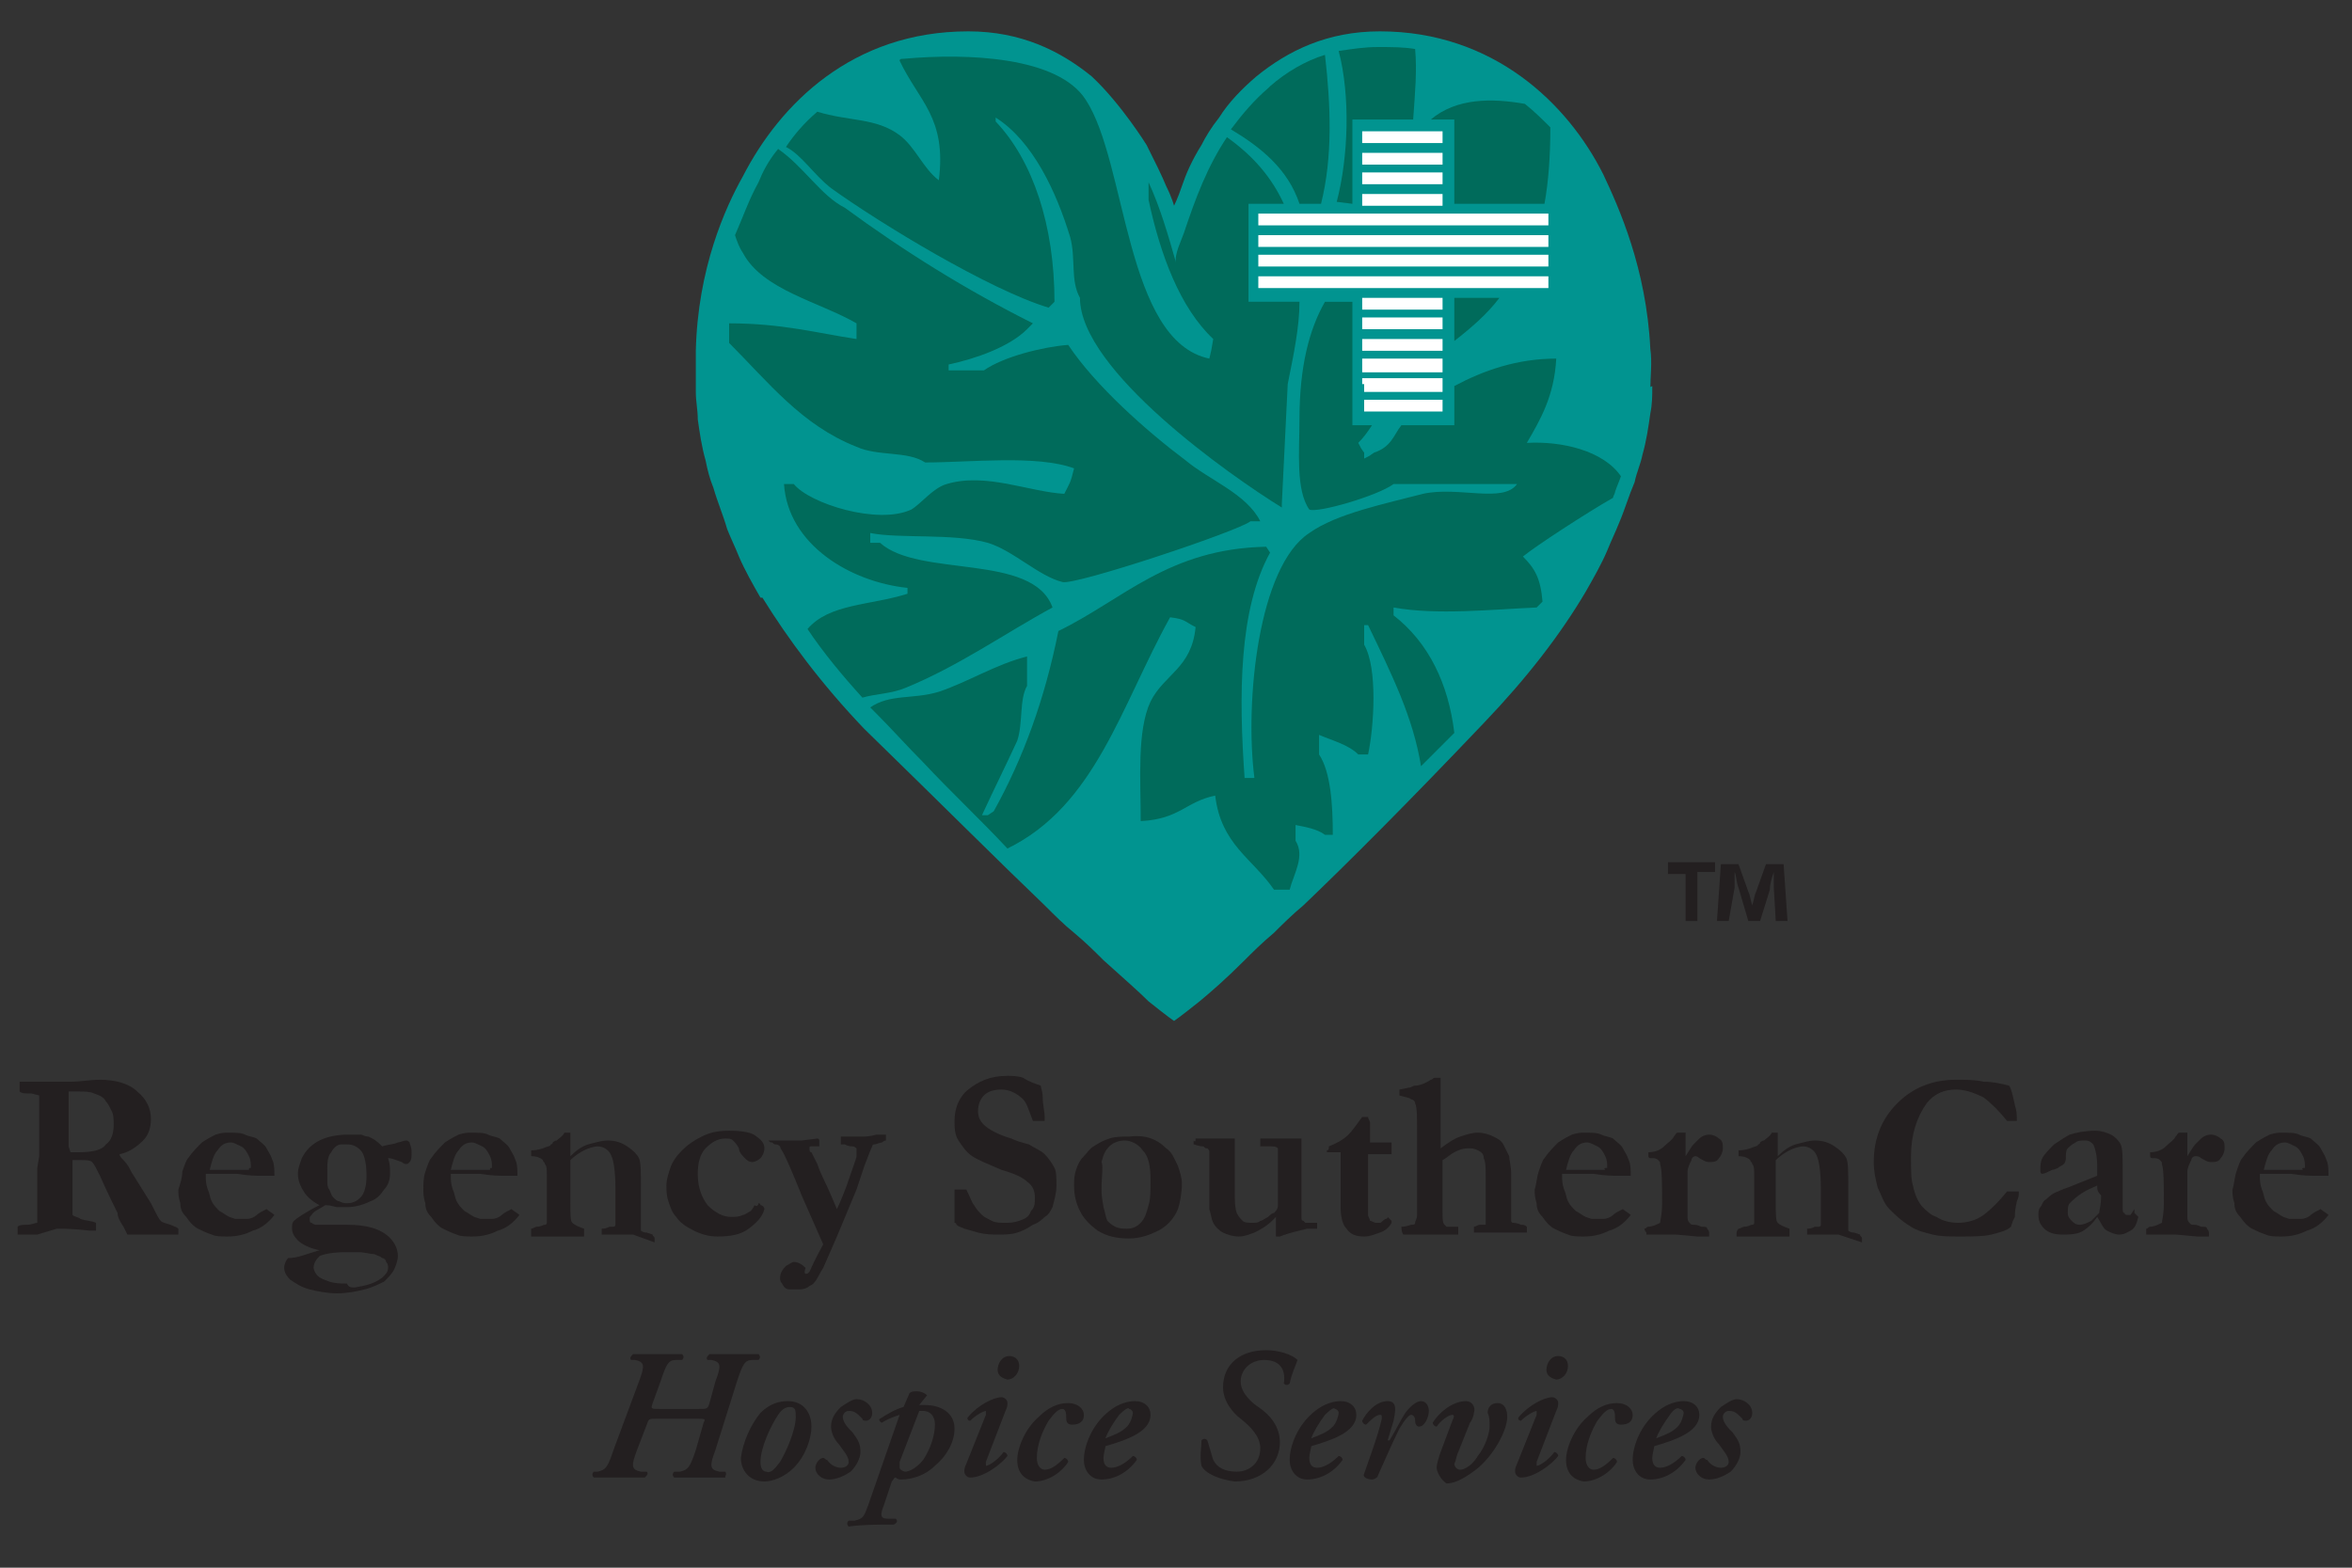<svg enable-background="new 0 0 120 80" viewBox="0 0 120 80" xmlns="http://www.w3.org/2000/svg" xmlns:xlink="http://www.w3.org/1999/xlink"><rect x="0" y="0" width="120" height="80" fill="#333333" stroke="none"/><clipPath id="a"><path d="m.9 1.6h118v76.4h-118z"/></clipPath><g clip-path="url(#a)"><path d="m83.9 19.9h.3c0-.7.1-1.4 0-2.1-.2-4.1-1.6-7.2-2.4-8.9-1.8-3.6-5.6-7.3-11.4-7.3-2.7 0-4.7 1-6.3 2.3-.7.6-1.4 1.3-1.9 2.1-.4.5-.7 1-.9 1.4-.5.8-.8 1.5-1 2.1s-.4 1-.4 1-.1-.4-.4-1c-.2-.5-.6-1.3-1-2.1 0 0-1.3-2.1-2.8-3.5-1.6-1.3-3.6-2.3-6.3-2.3-5.9 0-9.6 3.7-11.5 7.4-.9 1.6-2.3 4.7-2.4 8.9v2.1h.1-.1c0 .5.1.9.1 1.4h.2-.2c.1.7.2 1.4.4 2.1.1.5.2.9.4 1.4h.7-.7c.2.7.5 1.4.7 2.1.2.5.4.9.6 1.4.3.7.7 1.4 1.1 2.1h.2-.1c1.3 2.1 3 4.4 5.2 6.7 3.9 3.8 6.9 6.8 9.2 9v-.1.1c.5.5 1 1 1.5 1.4.6.5 1.1 1 1.5 1.4 1 .9 1.8 1.6 2.3 2.1 1 .8 1.3 1 1.3 1s.3-.2 1.3-1c.6-.5 1.3-1.1 2.3-2.1.4-.4.9-.9 1.5-1.4.4-.4.9-.9 1.5-1.4v-.1.1c2.3-2.2 5.3-5.2 9.2-9.3 2.2-2.3 3.9-4.5 5.2-6.7h-.1.1c.4-.7.8-1.4 1.1-2.1.2-.5.4-.9.6-1.4.3-.7.5-1.4.8-2.1h-.7.7c.1-.5.3-.9.4-1.4.2-.7.3-1.4.4-2.1h-.3.3c.1-.5.1-.9.1-1.4z" fill="#019490"/><path d="m73.6 6.7h-4.1v.6h4.1z" fill="#fff"/><path d="m73.6 7.8h-4.1v.6h4.1z" fill="#fff"/><path d="m73.6 8.8h-4.1v.6h4.1z" fill="#fff"/><path d="m73.6 9.9h-4.1v.6h4.1z" fill="#fff"/><path d="m73.6 15.2h-4.1v.6h4.1z" fill="#fff"/><path d="m73.6 16.2h-4.1v.6h4.1z" fill="#fff"/><path d="m73.6 17.3h-4.1v.6h4.1z" fill="#fff"/><path d="m73.6 18.3h-4.1v.7h4.1z" fill="#fff"/><path d="m79 10.9h-14.8v.6h14.8z" fill="#fff"/><path d="m79 12h-14.8v.6h14.8z" fill="#fff"/><path d="m79 13h-14.8v.6h14.8z" fill="#fff"/><path d="m79 14.1h-14.8v.6h14.8z" fill="#fff"/><path d="m69.6 19.6v.4h.4 3.1.5v-.5-.2h-4.1v.3z" fill="#fff"/><path d="m70.5 20.4h-.9v.6h1.6.8 1.6v-.6h-.9z" fill="#fff"/><path d="m74.2 7.2v3.2h4.6c.2-1.1.3-2.4.3-3.9-.4-.4-.8-.8-1.3-1.2-1.7-.3-3.5-.3-4.8.8h1.2z" fill="#006b5b"/><path d="m69 10.4v-4.3h3.1c.1-1.4.2-2.5.1-3.6-.6-.1-1.2-.1-1.9-.1s-1.3.1-2 .2c.6 2.3.5 5.4-.1 7.7z" fill="#006b5b"/><path d="m66.3 10.4h1.1c.6-2.4.5-5 .2-7.6-1 .3-2 .9-2.8 1.6l-.1.1c-.7.6-1.3 1.3-1.9 2.1 1.5.9 2.9 2 3.5 3.8z" fill="#006b5b"/><path d="m77.9 22.6c.7-1.2 1.4-2.4 1.5-4.3-2 0-3.7.6-5.2 1.4v2h-2.7c-.4.5-.5 1.1-1.4 1.4-.3.2-.1.1-.5.3v-.3c-.2-.3-.1-.1-.3-.5.3-.3.5-.6.7-.9h-1v-6.3h-1.4c-.8 1.4-1.3 3.3-1.3 6 0 1.6-.2 3.6.5 4.6.4.2 3.5-.7 4.3-1.3h6.3c-.7 1-3 .1-4.8.5-1.9.5-4.4 1-5.8 2-2.6 1.7-3.3 8.6-2.8 12.5h-.5c-.3-4.2-.3-8.6 1.3-11.5l-.2-.3c-5 .1-7.3 2.7-10.6 4.3-.7 3.5-1.8 6.5-3.3 9.2l-.3.2h-.3c.6-1.3 1.2-2.5 1.8-3.8.3-.9.1-2.1.5-2.8v-1.5c-1.6.4-3 1.3-4.5 1.8-1.3.4-2.5.1-3.5.8l.3.3c.8.8 1.6 1.7 2.4 2.5 1.4 1.5 2.9 2.9 4.3 4.4 4.5-2.2 5.8-7.3 8.3-11.8.8.1.7.2 1.3.5-.2 2.1-1.6 2.4-2.3 3.8-.7 1.5-.5 4-.5 6.1 2-.1 2.3-1 3.8-1.3.3 2.5 1.9 3.2 3 4.8h.8c.2-.8.8-1.7.3-2.5v-.8c.5.1 1.1.2 1.5.5h.4c0-1.5-.1-3.2-.7-4.1v-1c.7.3 1.5.5 2 1h.5c.3-1.4.5-4.4-.2-5.6v-1h.2c1.2 2.5 2.3 4.7 2.7 7.2l1.7-1.7c-.3-2.5-1.3-4.6-3.1-6v-.4c2.2.4 5 .1 7.3 0l.3-.3c-.1-1.2-.4-1.7-1-2.3.6-.5 3.2-2.2 4.6-3 0-.1.1-.2.1-.3.1-.3.2-.5.3-.8-.9-1.3-3-1.8-4.8-1.7z" fill="#006b5b"/><path d="m42.4 9.6c2.5 1.8 8.1 5.2 11.1 6.1l.3-.3c0-3.9-1.1-7.2-3-9.2v-.2c1.9 1.2 3.1 3.8 3.8 6.1.3 1.1 0 2.2.5 3.1 0 3.7 7.7 9.1 10.3 10.7v-.2c.1-2 .2-4.1.3-6.1.3-1.5.6-2.9.6-4.2h-2.6v-5h1.8c-.6-1.3-1.5-2.4-2.9-3.4-1 1.5-1.6 3.1-2.2 4.9-.1.3-.5 1.1-.4 1.5-.4-1.4-.8-2.8-1.4-4.1v.9c.6 2.8 1.6 5.5 3.3 7.1-.1.6-.1.6-.2 1-4.3-.9-4.2-10-6.3-13.2-1.4-2.2-6-2.4-9.3-2.1-.1 0-.2 0-.2.1 1 2.1 2.4 2.9 2 6.1-.8-.6-1.2-1.7-2-2.3-1.2-.9-2.6-.7-4.2-1.2-.7.6-1.2 1.2-1.6 1.8.8.4 1.4 1.4 2.3 2.1z" fill="#006b5b"/><path d="m53.7 31c-1-2.8-6.8-1.5-8.8-3.3h-.5v-.5c1.5.3 4.2 0 6 .5 1.3.4 2.6 1.7 3.8 2 .6.2 9-2.6 9.6-3.1h.5c-.7-1.4-2.6-2.1-3.8-3.1-2-1.5-4.6-3.8-6-5.9-1.3.1-3.3.6-4.3 1.3h-1.8v-.3c1.4-.3 3.1-.9 4-1.8l.3-.3c-3.4-1.7-6.6-3.7-9.6-5.9-1.2-.6-2.1-2.1-3.4-3-.5.6-.8 1.2-1 1.7-.5.9-.8 1.8-1.2 2.7.1.3.2.6.4.9 1 1.9 3.9 2.5 5.8 3.6v.8c-2-.3-3.8-.8-6.5-.8v1c2 2 3.7 4.2 6.5 5.3 1.1.5 2.6.2 3.5.8 2.3 0 5.7-.4 7.6.3-.2.8-.2.7-.5 1.3-1.8-.1-4-1.1-6-.5-.7.2-1.3 1-1.8 1.3-1.7.8-5.2-.3-6-1.3h-.5c.2 3.1 3.4 5 6.3 5.3v.3c-1.9.6-4 .5-5.1 1.8.8 1.2 1.8 2.4 2.8 3.5.7-.2 1.5-.2 2.2-.5 2.7-1.1 5.1-2.8 7.5-4.1z" fill="#006b5b"/><path d="m74.2 15.6v1.8c.9-.7 1.7-1.4 2.3-2.2h-2.3z" fill="#006b5b"/><g fill="#231f20"><path d="m.9 62.6c.1-.1.3-.1.5-.1s.4-.1.5-.1c0-.1 0-.1 0-.2s0-.2 0-.6v-1.3-.7l.1-.6v-.3c0-.4 0-.8 0-1.2 0-.8 0-1.4 0-1.6l-.4-.1c-.3 0-.5 0-.6-.1v-.4-.1h.5.6.5.3.7c.5 0 1-.1 1.5-.1.8 0 1.5.2 1.9.6.5.4.7.9.7 1.4 0 .4-.1.8-.4 1.1s-.7.6-1.2.7c0 .1.1.2.2.3.2.2.3.4.4.6l1 1.6c.3.6.4.8.5.9s.2.1.5.2c.2.1.3.1.4.2v.2.1h-.2-.1-.3-.2c-.1 0-.3 0-.5 0h-.6s-.2 0-.4 0c-.1 0-.2 0-.3 0l-.2-.4c-.2-.3-.3-.5-.3-.7-.2-.4-.5-1-.9-1.9-.2-.4-.3-.6-.4-.7s-.3-.1-.6-.1c-.1 0-.2 0-.4 0v.4 1.3 1.1c.1.1.3.1.4.2.3.1.6.1.8.2v.4c-.1 0-.1 0-.1 0h-.2c-.9-.1-1.4-.1-1.5-.1s-.2 0-.2 0l-1 .3c-.3 0-.5 0-.7 0h-.3c0-.1 0-.2 0-.2s0-.1 0-.2zm2.7-3.8h.4c.7 0 1.2-.1 1.4-.4.3-.2.4-.6.4-1 0-.3 0-.5-.1-.7s-.2-.4-.3-.5c-.1-.2-.3-.3-.6-.4-.2-.1-.5-.1-.8-.1-.2 0-.3 0-.5 0v.1.8.5.7.7z"/><path d="m9.3 59.8c.1-.3.2-.6.3-.7.2-.3.5-.6.7-.8.3-.2.5-.3.7-.4.3-.1.5-.1.6-.1.4 0 .7 0 .9.1s.4.1.6.2c.2.2.4.3.5.5s.2.3.3.6c.1.2.1.5.1.8h-.7c-.2 0-.6 0-1.2-.1-.2 0-.4 0-.5 0 0 0-.2 0-.6 0h-.5v.1c0 .2 0 .4.1.7.1.2.1.4.2.6s.2.3.4.5c.2.1.3.2.5.3l.3.1h.6c.2 0 .4-.1.5-.2s.3-.2.5-.3c.1.1.3.2.4.3-.3.4-.7.7-1.1.8-.4.2-.8.3-1.3.3-.3 0-.6 0-.8-.1-.3-.1-.5-.2-.7-.3s-.4-.3-.6-.6c-.2-.2-.3-.4-.3-.7-.1-.3-.1-.5-.1-.7.1-.3.2-.6.2-.9zm3.5-.2c0-.2 0-.4-.1-.6s-.2-.4-.4-.5-.4-.2-.5-.2c-.3 0-.5.1-.7.4-.2.2-.3.6-.4 1h1.4.4.2c0-.1 0-.1.1-.1z"/><path d="m16.3 63.8c-.5-.1-.9-.3-1.1-.5s-.3-.4-.3-.6 0-.3.1-.4.5-.4 1.3-.8c-.4-.2-.7-.5-.8-.7-.2-.3-.3-.6-.3-.9s.1-.5.2-.8c.2-.4.5-.7.9-.9s.9-.3 1.5-.3h.6c.1 0 .2.1.4.1l.2.1c.2.1.4.3.5.4.3-.1.6-.1.8-.2.1 0 .3-.1.4-.1s.1 0 .2.1c0 .1.1.2.1.5 0 .2 0 .4-.1.5s-.1.1-.2.1c0 0-.1 0-.2-.1-.3-.1-.5-.2-.7-.2.1.3.1.5.1.8s-.1.6-.3.8c-.2.3-.4.5-.7.6-.4.2-.8.3-1.2.3-.3 0-.4 0-.5 0s-.3-.1-.6-.1c-.3.2-.6.3-.7.5-.1.1-.1.1-.1.2s0 .2.1.2c.1.1.2.1.3.1h.1.8.4.2c1 0 1.6.2 2 .5s.6.7.6 1.1c0 .2-.1.5-.2.7s-.3.4-.5.6c-.2.1-.6.3-1 .4s-.9.2-1.4.2-1-.1-1.4-.2-.7-.3-1-.5c-.2-.2-.3-.4-.3-.6s.1-.4.2-.5c.5 0 .9-.2 1.6-.4zm1.8 1.9c.6-.1 1-.2 1.4-.5.2-.2.3-.3.3-.5 0-.1 0-.2-.1-.3 0-.1-.1-.2-.2-.2-.1-.1-.2-.1-.4-.2-.2 0-.5-.1-.8-.1h-.7c-.6 0-1.1.1-1.3.2-.2.2-.3.4-.3.6 0 .1.1.3.2.4s.3.2.6.3.6.1.9.1c.1.2.2.2.4.2zm-.4-4.3c.3 0 .5-.1.7-.3s.3-.6.3-1.1c0-.6-.1-1.1-.3-1.3s-.4-.3-.7-.3c0 0-.1 0-.3 0s-.4.2-.5.4c-.2.2-.2.6-.2.9v.6c0 .1 0 .3.1.4.1.2.1.3.2.4s.2.2.3.2c.2.1.3.1.4.1z"/><path d="m21.7 59.8c.1-.3.2-.6.3-.7.2-.3.5-.6.7-.8.3-.2.5-.3.7-.4.3-.1.5-.1.6-.1.4 0 .7 0 .9.1s.4.1.6.2c.2.2.4.3.5.5s.2.3.3.6c.1.2.1.5.1.8h-.7c-.2 0-.6 0-1.2-.1-.2 0-.4 0-.5 0 0 0-.2 0-.6 0h-.4v.1c0 .2 0 .4.1.7.1.2.1.4.2.6s.2.3.4.5c.2.1.3.2.5.3l.3.1h.6c.2 0 .4-.1.5-.2s.3-.2.5-.3c.1.1.3.2.4.3-.3.4-.7.7-1.1.8-.4.2-.8.3-1.3.3-.3 0-.6 0-.8-.1-.3-.1-.5-.2-.7-.3s-.4-.3-.6-.6c-.2-.2-.3-.4-.3-.7-.1-.3-.1-.5-.1-.7 0-.3 0-.6.1-.9zm3.4-.2c0-.2 0-.4-.1-.6s-.2-.4-.4-.5-.4-.2-.5-.2c-.3 0-.5.1-.7.4-.2.2-.3.6-.4 1h1.4.4.2c0-.1 0-.1.1-.1z"/><path d="m27.1 62.7c.1 0 .2-.1.3-.1.2 0 .3-.1.4-.1s.1-.1.1-.1c0-.1 0-.3 0-.5v-.5-.4-.6-.4c0-.3 0-.5-.1-.6 0-.1-.1-.1-.1-.2-.1-.1-.3-.2-.6-.2v-.3h.1s.2 0 .5-.1c.2-.1.4-.1.4-.2 0 0 .1 0 .1-.1 0 0 .1-.1.2-.1.1-.1.3-.2.4-.4h.3v.7.2.3c.3-.3.6-.5.9-.6.4-.1.7-.2 1-.2.4 0 .7.1 1 .3s.5.4.6.6.1.7.1 1.5v2 .2s.1.1.3.1l.3.1c0 .1.1.1.1.2v.2l-1.1-.4h-.3-.3-.8-.2v-.1c0-.1 0-.1 0-.2.1 0 .2 0 .4-.1h.2c.1 0 .1-.1.1-.1 0-.1 0-.2 0-.4 0-.3 0-.6 0-.8v-.7c0-.8-.1-1.4-.2-1.6-.1-.3-.4-.5-.7-.5-.2 0-.5.1-.7.2s-.5.3-.7.5v.1.4.4 1 .2c0 .7 0 1 .1 1.1s.3.2.6.3v.2.2c-.1 0-.2 0-.3 0s-.2 0-.4 0h-.6c-.3 0-.8 0-1.4 0v-.1c0-.1 0-.2 0-.3z"/><path d="m38.7 61.4c.1 0 .1.1.1.1.1 0 .2.1.2.2-.1.4-.4.7-.8 1s-.9.4-1.6.4c-.4 0-.8-.1-1.2-.3s-.7-.4-.9-.7c-.2-.2-.3-.5-.4-.8s-.1-.6-.1-.8c0-.3.1-.6.2-.9s.3-.6.6-.9.6-.5 1-.7.8-.3 1.4-.3c.7 0 1.2.1 1.4.3.3.2.4.4.4.6s-.1.4-.2.5-.3.2-.4.2c-.2 0-.3-.1-.4-.2s-.3-.3-.3-.5c-.1-.2-.2-.3-.3-.4s-.2-.1-.4-.1c-.4 0-.7.2-1 .5s-.4.8-.4 1.3c0 .7.2 1.2.5 1.6.4.4.8.6 1.2.6.2 0 .4 0 .6-.1.1 0 .2-.1.4-.2 0 0 .1-.1.2-.3.1.1.2 0 .2-.1z"/><path d="m39.2 58.2h.3.2.9.3l.8-.1s.1 0 .1.1v.3c-.1 0-.1 0-.1 0-.1 0-.2 0-.2 0h-.1c-.1 0-.1 0-.1.1s0 .2.1.2l.3.6c.2.6.5 1.1.7 1.6l.3.7s.2-.4.5-1.2c.3-.9.5-1.4.5-1.5s0-.1 0-.2c0 0 0-.1 0-.2-.1-.1-.2-.1-.2-.1-.1 0-.2 0-.4-.1h-.2v-.1-.1s0-.1 0-.2h.3.5.3c.1 0 .4 0 .7-.1h.5v.2.1c-.1 0-.2.1-.2.1-.1 0-.3.1-.4.1s-.1.1-.1.1c-.1.2-.2.5-.4 1l-.4 1.2-1 2.4-.7 1.6c-.2.3-.3.6-.5.8-.1.1-.2.1-.3.2-.2.1-.3.1-.6.1 0 0-.1 0-.3 0s-.3-.1-.4-.3c-.1-.1-.1-.2-.1-.3 0-.2.1-.4.3-.6.2-.1.3-.2.4-.2.2 0 .4.1.6.3-.1.3 0 .3 0 .3.1 0 .1 0 .2-.1.3-.7.6-1.2.7-1.4l-1.1-2.5c-.4-1-.7-1.7-.9-2.1-.1-.2-.2-.3-.2-.4 0 0-.1-.1-.2-.1s-.1 0-.2-.1c-.1 0-.1 0-.2-.1z"/><path d="m53.1 55.4c0 .1.1.3.1.6 0 .4.1.7.1 1v.2h-.1-.4-.1c-.2-.5-.3-.9-.5-1.1-.3-.3-.7-.5-1.1-.5s-.7.1-.9.3-.3.5-.3.8.1.5.3.7.7.5 1.4.7c.2.1.5.2.9.3.3.2.6.3.8.5s.4.5.5.7.1.5.1.9-.1.7-.2 1.1c-.1.2-.2.4-.4.5-.1.1-.3.3-.6.4-.3.2-.5.3-.8.4s-.6.1-1 .1c-.3 0-.6 0-1-.1l-.7-.2c-.2-.1-.3-.1-.4-.2 0 0 0-.1-.1-.1v-.1s0-.3 0-.8c0-.3 0-.4 0-.6v-.2h.6c.2.4.3.7.4.8.1.2.3.4.4.5s.3.2.5.3.4.1.7.1c.2 0 .4 0 .7-.1s.5-.2.6-.5c.2-.2.2-.4.2-.7s-.1-.6-.4-.8c-.2-.2-.6-.4-1.3-.6-.7-.3-1.2-.5-1.5-.7s-.5-.5-.7-.8-.2-.7-.2-1c0-.6.2-1.2.7-1.6s1.1-.7 2-.7c.2 0 .5 0 .8.1.3.2.6.3.9.4z"/><path d="m59.5 58.6c.3.2.4.5.6.9.1.3.2.6.2.9 0 .5-.1 1-.2 1.3-.2.5-.6.9-1 1.1s-.9.4-1.5.4-1.1-.1-1.6-.4c-.4-.3-.7-.6-.9-1s-.3-.8-.3-1.3c0-.3 0-.5.1-.8s.2-.5.4-.7.3-.4.5-.5c.3-.2.5-.3.8-.4s.6-.1 1-.1c.8-.1 1.4.1 1.9.6zm-3.3 2.1c0 .5.1.8.1.9.1.3.1.5.2.7.1.1.2.2.4.3s.4.1.6.1c.3 0 .5-.1.7-.3s.3-.5.4-.9c.1-.3.1-.7.1-1.3 0-.7-.1-1.2-.4-1.5-.2-.3-.6-.5-.9-.5s-.6.1-.8.3-.3.4-.4.8c.1.2 0 .7 0 1.4z"/><path d="m61 58.1h.1 1.8.1v.4.6.3.9.6c0 .4 0 .7.1 1 .1.2.2.3.3.4s.3.1.5.1.3 0 .4-.1c.1 0 .2-.1.4-.2.1-.1.2-.2.3-.2.1-.1.2-.2.2-.4v-1.5c0-.2 0-.3 0-.4s0-.2 0-.4 0-.2 0-.3v-.2-.1c-.1-.1-.2-.1-.4-.1h-.4s0 0-.1 0c0-.1 0-.1 0-.2 0 0 0-.1 0-.2h.3.9.9v.5.6.7 1 .5.3.4c0 .1 0 .2.1.2 0 0 .1.1.1.1h.5.1v.2.1c-.2 0-.4 0-.5 0-.4.1-.9.2-1.4.4h-.2v-1s-.1.1-.2.2c-.3.3-.7.5-.9.6-.3.1-.5.2-.8.2s-.6-.1-.8-.2-.4-.3-.5-.5-.1-.4-.2-.7c0-.1 0-.5 0-1.2v-.2c0-.4 0-.7 0-.9 0-.3 0-.5 0-.6s0-.1-.1-.2c-.1 0-.1 0-.2-.1-.3 0-.4-.1-.5-.1 0 0 0 0 0-.1v-.1c.1.1.1 0 .1-.1z"/><path d="m67.8 58.5c.5-.2.8-.4 1-.6s.4-.5.7-.9h.3c0 .1.1.2.1.3v.5.4.1h.1.6.4v.3.3c-.1 0-.2 0-.3 0 0 0-.1 0-.2 0h-.3-.1-.3v2.3.8c0 .1.1.2.1.3.1 0 .2.1.3.1h.2c.1 0 .1-.1.3-.2 0 0 .1 0 .1-.1.1.1.2.2.2.2v.1c-.1.2-.3.4-.6.5s-.5.2-.8.2c-.4 0-.7-.1-.9-.4-.2-.2-.3-.6-.3-1.1v-1.1-1.7h-.2-.4-.1v-.1c.1 0 .1-.1.1-.2z"/><path d="m71.5 62.6c.1 0 .2 0 .5-.1.1 0 .2 0 .2-.1s.1-.2.1-.4v-.4-.5-.5-.1-.3-.1-2.2-.2c0-.7 0-1.2-.1-1.4 0-.1-.1-.2-.2-.2-.1-.1-.3-.1-.6-.2v-.1c0-.1 0-.1 0-.2l.5-.1c.1 0 .2-.1.3-.1.2 0 .5-.1.8-.3.1 0 .1-.1.2-.1h.3v3.6c.4-.3.7-.5 1-.6s.6-.2.9-.2.6.1.8.2.4.2.5.4.2.4.3.6c0 .2.1.5.1.9v.4.8 1.2s0 .1.1.1c0 0 .2 0 .4.1.1 0 .2 0 .3.1v.1.2h-.1c-.1 0-.2 0-.4 0-.3 0-.6 0-.8 0-.1 0-.3 0-.6 0-.2 0-.4 0-.7 0h-.1v-.1-.1-.1c.1 0 .2-.1.3-.1h.3c0-.1 0-.1 0-.1v-.9-1.5c0-.4 0-.7-.1-.9 0-.2-.1-.3-.3-.4s-.3-.1-.5-.1c-.3 0-.5.1-.7.2s-.4.3-.6.4v1.1 1.3.3c0 .3 0 .5.1.6 0 0 .1.1.1.1h.4.2v.2.2h-.7c-.3 0-.5 0-.7 0h-.8-.6s-.1-.1-.1-.4z"/><path d="m78.5 59.8c.1-.3.2-.6.3-.7.2-.3.5-.6.7-.8.3-.2.5-.3.7-.4.3-.1.5-.1.6-.1.4 0 .7 0 .9.1s.4.1.6.2c.2.2.4.3.5.5s.2.3.3.6c.1.2.1.5.1.8h-.7c-.2 0-.6 0-1.2-.1-.2 0-.4 0-.5 0 0 0-.2 0-.6 0h-.5v.1c0 .2 0 .4.1.7.1.2.1.4.2.6s.2.3.4.5c.2.1.3.2.5.3l.3.1h.6c.2 0 .4-.1.5-.2s.3-.2.5-.3c.1.1.3.2.4.3-.3.4-.7.7-1.1.8-.4.2-.8.3-1.3.3-.3 0-.6 0-.8-.1-.3-.1-.5-.2-.7-.3s-.4-.3-.6-.6c-.2-.2-.3-.4-.3-.7-.1-.3-.1-.5-.1-.7.1-.3.1-.6.2-.9zm3.5-.2c0-.2 0-.4-.1-.6s-.2-.4-.4-.5-.4-.2-.5-.2c-.3 0-.5.1-.7.4-.2.2-.3.6-.4 1h1.4.4.2c-.1-.1 0-.1.1-.1z"/><path d="m83.9 62.7c.1 0 .1-.1.2-.1.2 0 .4-.1.6-.2 0-.1.1-.4.1-1 0-1 0-1.7-.1-2 0-.1 0-.1-.1-.2s-.2-.1-.4-.1c-.1 0-.1-.1-.1-.1v-.2c.3 0 .6-.1.8-.3s.4-.3.5-.5c.1-.1.1-.2.2-.2h.4v.2.2.3.5c.2-.3.3-.5.4-.6 0 0 .1-.1.3-.3.1-.1.3-.2.5-.2s.4.1.5.2c.2.1.2.3.2.5s-.1.4-.2.5c-.1.2-.3.2-.5.2s-.3-.1-.5-.2c-.1-.1-.2-.1-.2-.1-.1 0-.2.1-.2.2-.1.2-.2.4-.2.6v.2 2.1c0 .1 0 .2.1.3s.1.1.2.1.2 0 .4.1c.2 0 .3 0 .3.1 0 0 .1.1.1.2v.2h-.6l-1.1-.1c-.3 0-.5 0-.8 0h-.1s-.2 0-.6 0c0-.1 0-.1 0-.1s-.1-.1-.1-.2z"/><path d="m88.7 62.7c.1 0 .2-.1.3-.1.2 0 .3-.1.4-.1s.1-.1.1-.1c0-.1 0-.3 0-.5v-.5-.4-.6-.4c0-.3 0-.5-.1-.6 0-.1-.1-.1-.1-.2-.1-.1-.3-.2-.6-.2v-.3h.1s.2 0 .5-.1c.2-.1.4-.1.4-.2 0 0 .1 0 .1-.1 0 0 .1-.1.2-.1.1-.1.3-.2.4-.4h.3v.7.2.3c.3-.3.6-.5.9-.6.4-.1.7-.2 1-.2.4 0 .7.1 1 .3s.5.4.6.6.1.7.1 1.5v2 .2s.1.1.3.1l.3.1c0 .1.1.1.1.2v.2l-1.2-.4h-.3-.3-.8-.2v-.1c0-.1 0-.1 0-.2.1 0 .2 0 .4-.1h.2c.1 0 .1-.1.1-.1 0-.1 0-.2 0-.4 0-.3 0-.6 0-.8v-.7c0-.8-.1-1.4-.2-1.6-.1-.3-.4-.5-.7-.5-.2 0-.5.1-.7.2s-.5.3-.7.5v.1.4.4 1 .2c0 .7 0 1 .1 1.1s.3.2.6.3v.2.2c-.1 0-.2 0-.3 0s-.2 0-.4 0h-.6c-.3 0-.8 0-1.4 0v-.1c0-.1 0-.2.1-.3z"/><path d="m102.5 55.4c.1.1.2.5.3 1 .1.3.1.5.1.8h-.5c-.4-.5-.8-.9-1.2-1.2-.4-.2-.9-.4-1.4-.4-.6 0-1.1.2-1.5.7-.5.7-.8 1.6-.8 2.7 0 .7 0 1.2.1 1.5.1.5.3.9.5 1.1s.4.4.7.5c.3.2.7.3 1.1.3s.9-.1 1.3-.4.8-.7 1.2-1.2h.6c0 .2 0 .3-.1.5 0 .1-.1.3-.1.8l-.1.2-.1.3c-.2.2-.6.3-1 .4s-1 .1-1.6.1c-.5 0-1 0-1.4-.1s-.8-.2-1.1-.4c-.5-.3-.8-.6-1.1-.9s-.4-.7-.6-1.1c-.1-.4-.2-.8-.2-1.3 0-1.2.4-2.2 1.2-3s1.8-1.2 3-1.2c.5 0 1 0 1.4.1.5 0 .9.1 1.3.2z"/><path d="m108.9 61.9.1.1s.1.1.1.1c-.1.4-.2.6-.4.7s-.3.2-.6.2c-.2 0-.4-.1-.6-.2s-.3-.4-.5-.7c-.2.3-.4.5-.7.7s-.7.2-1.1.2-.7-.1-.9-.3-.3-.4-.3-.7c0-.1 0-.3.1-.4s.1-.3.3-.4c.1-.1.3-.3.6-.4 0 0 .2-.1.5-.2l1.5-.6c0-.2 0-.3 0-.5 0-.5-.1-.9-.2-1.1-.1-.1-.2-.2-.4-.2s-.4 0-.5.1c-.2.1-.3.2-.4.3s-.1.3-.1.5-.1.3-.1.3c-.1.1-.2.1-.3.2-.2.1-.3.1-.3.1-.2.1-.4.2-.5.2s-.1-.1-.1-.2c0-.2 0-.4.1-.6s.4-.5.6-.7c.3-.2.6-.4.8-.5.3-.1.8-.2 1.3-.2.3 0 .6.1.8.2s.4.3.5.5.1.7.1 1.3v1 .7.2c0 .2 0 .3.1.3 0 .1.1.1.2.1h.1l.2-.3zm-1.9-1.4c-.2.1-.5.2-.8.4s-.5.4-.6.5-.1.3-.1.5.1.3.2.4.2.2.4.2.4-.1.6-.2c.2-.2.3-.3.4-.4 0-.1.1-.4.1-.9-.2-.2-.2-.3-.2-.5z"/><path d="m109.5 62.7c.1 0 .1-.1.2-.1.2 0 .4-.1.6-.2 0-.1.1-.4.1-1 0-1 0-1.7-.1-2 0-.1 0-.1-.1-.2s-.2-.1-.4-.1c-.1 0-.1-.1-.1-.1v-.2c.3 0 .6-.1.8-.3s.4-.3.5-.5c.1-.1.1-.2.2-.2h.4v.2.2.3.5c.2-.3.3-.5.4-.6 0 0 .1-.1.3-.3.1-.1.3-.2.5-.2s.4.1.5.2c.2.1.2.3.2.5s-.1.4-.2.5c-.1.2-.3.2-.5.2s-.3-.1-.5-.2c-.1-.1-.2-.1-.3-.1-.1 0-.2.1-.2.2-.1.2-.2.4-.2.6v.2 2.1c0 .1 0 .2.1.3s.1.1.2.1.2 0 .4.1c.2 0 .3 0 .3.1 0 0 .1.1.1.2v.2h-.6l-1.1-.1c-.3 0-.5 0-.8 0h-.1s-.2 0-.6 0c0-.1 0-.1 0-.1s0-.1 0-.2z"/><path d="m114.1 59.8c.1-.3.2-.6.3-.7.2-.3.5-.6.7-.8.3-.2.5-.3.7-.4.3-.1.5-.1.6-.1.4 0 .7 0 .9.1s.4.1.6.2c.2.2.4.3.5.5s.2.3.3.6c.1.2.1.5.1.8h-.7c-.2 0-.6 0-1.2-.1-.2 0-.4 0-.5 0 0 0-.2 0-.6 0h-.5v.1c0 .2 0 .4.1.7.1.2.1.4.2.6s.2.3.4.5c.2.1.3.2.5.3l.3.1h.6c.2 0 .4-.1.5-.2s.3-.2.5-.3c.1.1.3.2.4.3-.3.4-.7.7-1.1.8-.4.2-.8.3-1.3.3-.3 0-.6 0-.8-.1-.3-.1-.5-.2-.7-.3s-.4-.3-.6-.6c-.2-.2-.3-.4-.3-.7-.1-.3-.1-.5-.1-.7.1-.3.1-.6.2-.9zm3.5-.2c0-.2 0-.4-.1-.6s-.2-.4-.4-.5-.4-.2-.5-.2c-.3 0-.5.1-.7.4-.2.2-.3.6-.4 1h1.4.4.2c-.1-.1 0-.1.1-.1z"/><path d="m32.6 70.5c.3-.8.3-1-.2-1.1h-.2c-.1-.1 0-.2.1-.3h1.3 1.2c.1.1.1.2 0 .3h-.3c-.4 0-.5.2-.8 1.1l-.4 1.1c-.1.3-.1.3.4.3h1.9c.5 0 .5 0 .6-.3l.3-1.1c.3-.8.3-1-.2-1.1h-.2c-.1-.1 0-.2.1-.3h1.3 1.2c.1.1.1.2 0 .3h-.3c-.4 0-.5.2-.8 1.1l-1.1 3.5c-.3.8-.3 1 .2 1.1h.3c.1.1 0 .2 0 .3-.5 0-.9 0-1.4 0s-.8 0-1.2 0c-.1-.1-.1-.2 0-.3h.3c.4-.1.5-.2.8-1.1l.4-1.4c.1-.2.1-.2-.4-.2h-2c-.4 0-.4 0-.5.3l-.5 1.3c-.3.8-.3 1 .2 1.1h.3c.1.1 0 .2-.1.3-.5 0-.9 0-1.4 0s-.8 0-1.2 0c-.1-.1-.1-.2 0-.3h.2c.4-.1.5-.2.8-1.1z"/><path d="m38.8 72.1c.5-.5 1-.6 1.4-.6.8 0 1.2.6 1.2 1.3 0 .6-.3 1.5-.9 2.1-.5.5-1.1.7-1.5.7-.8 0-1.2-.6-1.2-1.2.1-.8.5-1.7 1-2.3zm1 2.5c.3-.5.8-1.6.8-2.3 0-.3 0-.5-.3-.5-.2 0-.4.1-.6.4-.4.6-.9 1.7-.9 2.4 0 .3.1.5.3.5.2.1.4-.1.7-.5z"/><path d="m41.6 74.9c0-.2.2-.5.4-.5.1 0 .1.1.2.1.2.3.5.4.7.4s.4-.1.4-.3c0-.3-.3-.6-.5-.9-.3-.3-.4-.7-.4-.9 0-.4.2-.7.5-1 .3-.2.6-.4.8-.4.4 0 .8.3.8.7 0 .3-.2.4-.3.4s-.2 0-.2-.1c-.3-.3-.4-.4-.7-.4-.2 0-.3.2-.3.3 0 .3.3.6.5.8.3.4.4.6.4 1 0 .3-.2.7-.5 1-.3.2-.7.4-1.1.4s-.7-.3-.7-.6z"/><path d="m46.9 71.7h.3c.8 0 1.5.4 1.5 1.2 0 .7-.4 1.4-1 1.9-.5.5-1.2.7-1.7.7-.1 0-.2 0-.3-.1-.1 0-.1.1-.2.2l-.4 1.2c-.2.5-.2.7.2.7h.4c.1.1.1.2-.1.3-.8 0-1.6 0-2.3.1-.1-.1-.1-.2 0-.3h.3c.5-.1.5-.3.7-.8l1.6-4.6c-.3.1-.6.2-.9.4-.1 0-.2-.2-.1-.2.3-.2.8-.5 1.2-.6l.3-.7c.1-.1.2-.1.4-.1s.4.1.5.2zm-1 2.9v.3c0 .1.2.2.3.2s.5-.1.9-.6c.4-.6.6-1.3.6-1.8s-.3-.7-.6-.7c-.1 0-.2 0-.2 0z"/><path d="m50.3 74.6v.2c.2 0 .7-.4.9-.7.1 0 .2.1.2.2-.3.4-1.2 1.1-1.9 1.1-.2 0-.3-.2-.3-.3s0-.2.1-.4l1-2.5c0-.1 0-.2 0-.2-.1 0-.5.2-.8.5-.1 0-.2-.1-.1-.2.5-.6 1.3-1 1.7-1 .1 0 .3.1.3.3 0 .1 0 .2-.1.4zm.6-4.7c0-.3.2-.7.6-.7.3 0 .5.2.5.5 0 .4-.3.7-.6.7-.4-.1-.5-.3-.5-.5z"/><path d="m51.9 74.5c0-.6.4-1.6 1.1-2.2.5-.5 1-.7 1.5-.7s.8.3.8.6c0 .4-.3.5-.6.5-.2 0-.3-.1-.3-.3s0-.5-.2-.5-.4.2-.7.6c-.3.5-.6 1.2-.6 1.9 0 .4.2.6.4.6.3 0 .6-.2 1-.6.1 0 .2.1.2.2-.3.5-1 1-1.7 1-.6-.1-.9-.5-.9-1.1z"/><path d="m55.3 74.5c0-.7.4-1.8 1.3-2.5.5-.4 1-.5 1.3-.5.5 0 .8.3.8.7 0 .9-1.3 1.3-2.3 1.6 0 .1-.1.4-.1.6 0 .4.2.5.4.5.3 0 .7-.2 1.1-.6.1 0 .2.1.2.2-.5.7-1.2 1-1.8 1s-.9-.5-.9-1zm1.8-2.3c-.3.4-.6.9-.7 1.2.5-.2.8-.3 1.1-.6.2-.2.3-.6.3-.7s-.1-.2-.2-.2c0-.1-.2 0-.5.3z"/><path d="m61.3 74.8c-.1-.5 0-.9 0-1.3.1-.1.2-.1.3 0 .1.3.2.7.3 1 .2.4.6.6 1.2.6s1.2-.4 1.2-1.2c0-.6-.5-1.1-1-1.5-.4-.3-.9-.9-.9-1.6 0-1.2.9-1.9 2.2-1.9.6 0 1.3.2 1.6.5-.1.3-.3.7-.4 1.2-.1.1-.2.1-.3 0 .1-.6-.1-1.2-1-1.2-.7 0-1.2.5-1.2 1.1s.6 1.1.9 1.3c.6.4 1.1 1 1.1 1.8 0 1.1-.9 2-2.3 2-.8-.1-1.5-.4-1.7-.8z"/><path d="m65.8 74.5c0-.7.4-1.8 1.3-2.5.5-.4 1-.5 1.3-.5.5 0 .8.3.8.7 0 .9-1.3 1.3-2.3 1.6 0 .1-.1.4-.1.6 0 .4.2.5.4.5.3 0 .7-.2 1.1-.6.1 0 .2.1.2.2-.5.7-1.2 1-1.8 1s-.9-.5-.9-1zm1.8-2.3c-.3.4-.6.9-.7 1.2.5-.2.8-.3 1.1-.6.2-.2.3-.6.3-.7s-.1-.2-.2-.2c0-.1-.2 0-.5.3z"/><path d="m71.1 72.5-.3 1h.1c.3-.5.6-1.1.8-1.4.3-.4.6-.6.8-.6.3 0 .4.3.4.5 0 .3-.2.8-.5.8-.1 0-.2-.1-.2-.3s-.1-.3-.2-.3-.3.2-.6.7c-.3.6-.7 1.5-1.1 2.4 0 .1-.2.2-.3.2-.2 0-.5-.1-.4-.3.2-.6.7-1.9.9-2.8 0-.2 0-.2-.1-.2-.2 0-.5.3-.7.5-.1 0-.2-.1-.2-.2.2-.4.7-1 1.3-1 .5 0 .4.5.3 1z"/><path d="m73.3 74.9c0-.2.1-.5.2-.8l.6-1.6c.1-.2.1-.3 0-.3-.2 0-.6.3-.8.6-.1 0-.2-.1-.2-.2.3-.5 1-1.1 1.7-1.1.3 0 .5.3.4.6 0 .1-.1.4-.2.5l-.6 1.5c-.1.2-.1.4-.2.6 0 .1.1.3.3.3s.6-.2.9-.7c.4-.5.6-1.2.6-1.5s0-.5-.1-.7c0-.3.2-.5.5-.5.4 0 .5.4.5.7 0 .7-.7 2-1.6 2.7-.8.6-1.2.7-1.5.7-.3-.2-.5-.6-.5-.8z"/><path d="m78.4 74.6v.2c.2 0 .7-.4.9-.7.1 0 .2.1.2.2-.3.4-1.2 1.1-1.9 1.1-.2 0-.3-.2-.3-.3s0-.2.1-.4l1-2.5c0-.1 0-.2 0-.2-.1 0-.5.2-.8.5-.1 0-.2-.1-.1-.2.5-.6 1.3-1 1.7-1 .1 0 .3.1.3.3 0 .1 0 .2-.1.4zm.5-4.7c0-.3.2-.7.6-.7.3 0 .5.2.5.5 0 .4-.3.7-.6.7-.4-.1-.5-.3-.5-.5z"/><path d="m79.9 74.5c0-.6.4-1.6 1.1-2.2.5-.5 1-.7 1.5-.7s.8.3.8.6c0 .4-.3.5-.6.5-.2 0-.3-.1-.3-.3s0-.5-.2-.5-.4.2-.7.6c-.3.5-.6 1.2-.6 1.9 0 .4.2.6.4.6.3 0 .6-.2 1-.6.1 0 .2.1.2.2-.3.5-1 1-1.7 1-.6-.1-.9-.5-.9-1.1z"/><path d="m83.3 74.5c0-.7.4-1.8 1.3-2.5.5-.4 1-.5 1.3-.5.5 0 .8.3.8.7 0 .9-1.3 1.3-2.3 1.6 0 .1-.1.4-.1.6 0 .4.2.5.4.5.3 0 .7-.2 1.1-.6.1 0 .2.1.2.2-.5.7-1.2 1-1.8 1s-.9-.5-.9-1zm1.9-2.3c-.3.4-.6.9-.7 1.2.5-.2.8-.3 1.1-.6.2-.2.3-.6.3-.7s-.1-.2-.2-.2c-.1-.1-.3 0-.5.3z"/><path d="m86.5 74.9c0-.2.2-.5.4-.5.1 0 .1.1.2.1.2.3.5.4.7.4s.4-.1.4-.3c0-.3-.3-.6-.5-.9-.3-.3-.4-.7-.4-.9 0-.4.2-.7.5-1 .3-.2.6-.4.8-.4.4 0 .8.3.8.7 0 .3-.2.4-.3.4s-.2 0-.2-.1c-.3-.3-.4-.4-.7-.4-.2 0-.3.2-.3.3 0 .3.3.6.5.8.3.4.4.6.4 1 0 .3-.2.7-.5 1-.3.2-.7.4-1.1.4s-.7-.3-.7-.6z"/><path d="m87.5 44v.5h-.9v2.5h-.6v-2.4h-.9v-.6zm3.1 3-.1-1.7c0-.2 0-.5 0-.8-.1.3-.2.6-.2.9l-.5 1.6h-.6l-.5-1.7c-.1-.2-.1-.6-.2-.8v.8l-.3 1.7h-.6l.2-2.9h.9l.5 1.4c.1.2.1.4.2.7.1-.3.1-.5.2-.7l.5-1.4h.9l.2 2.9z"/></g></g></svg>